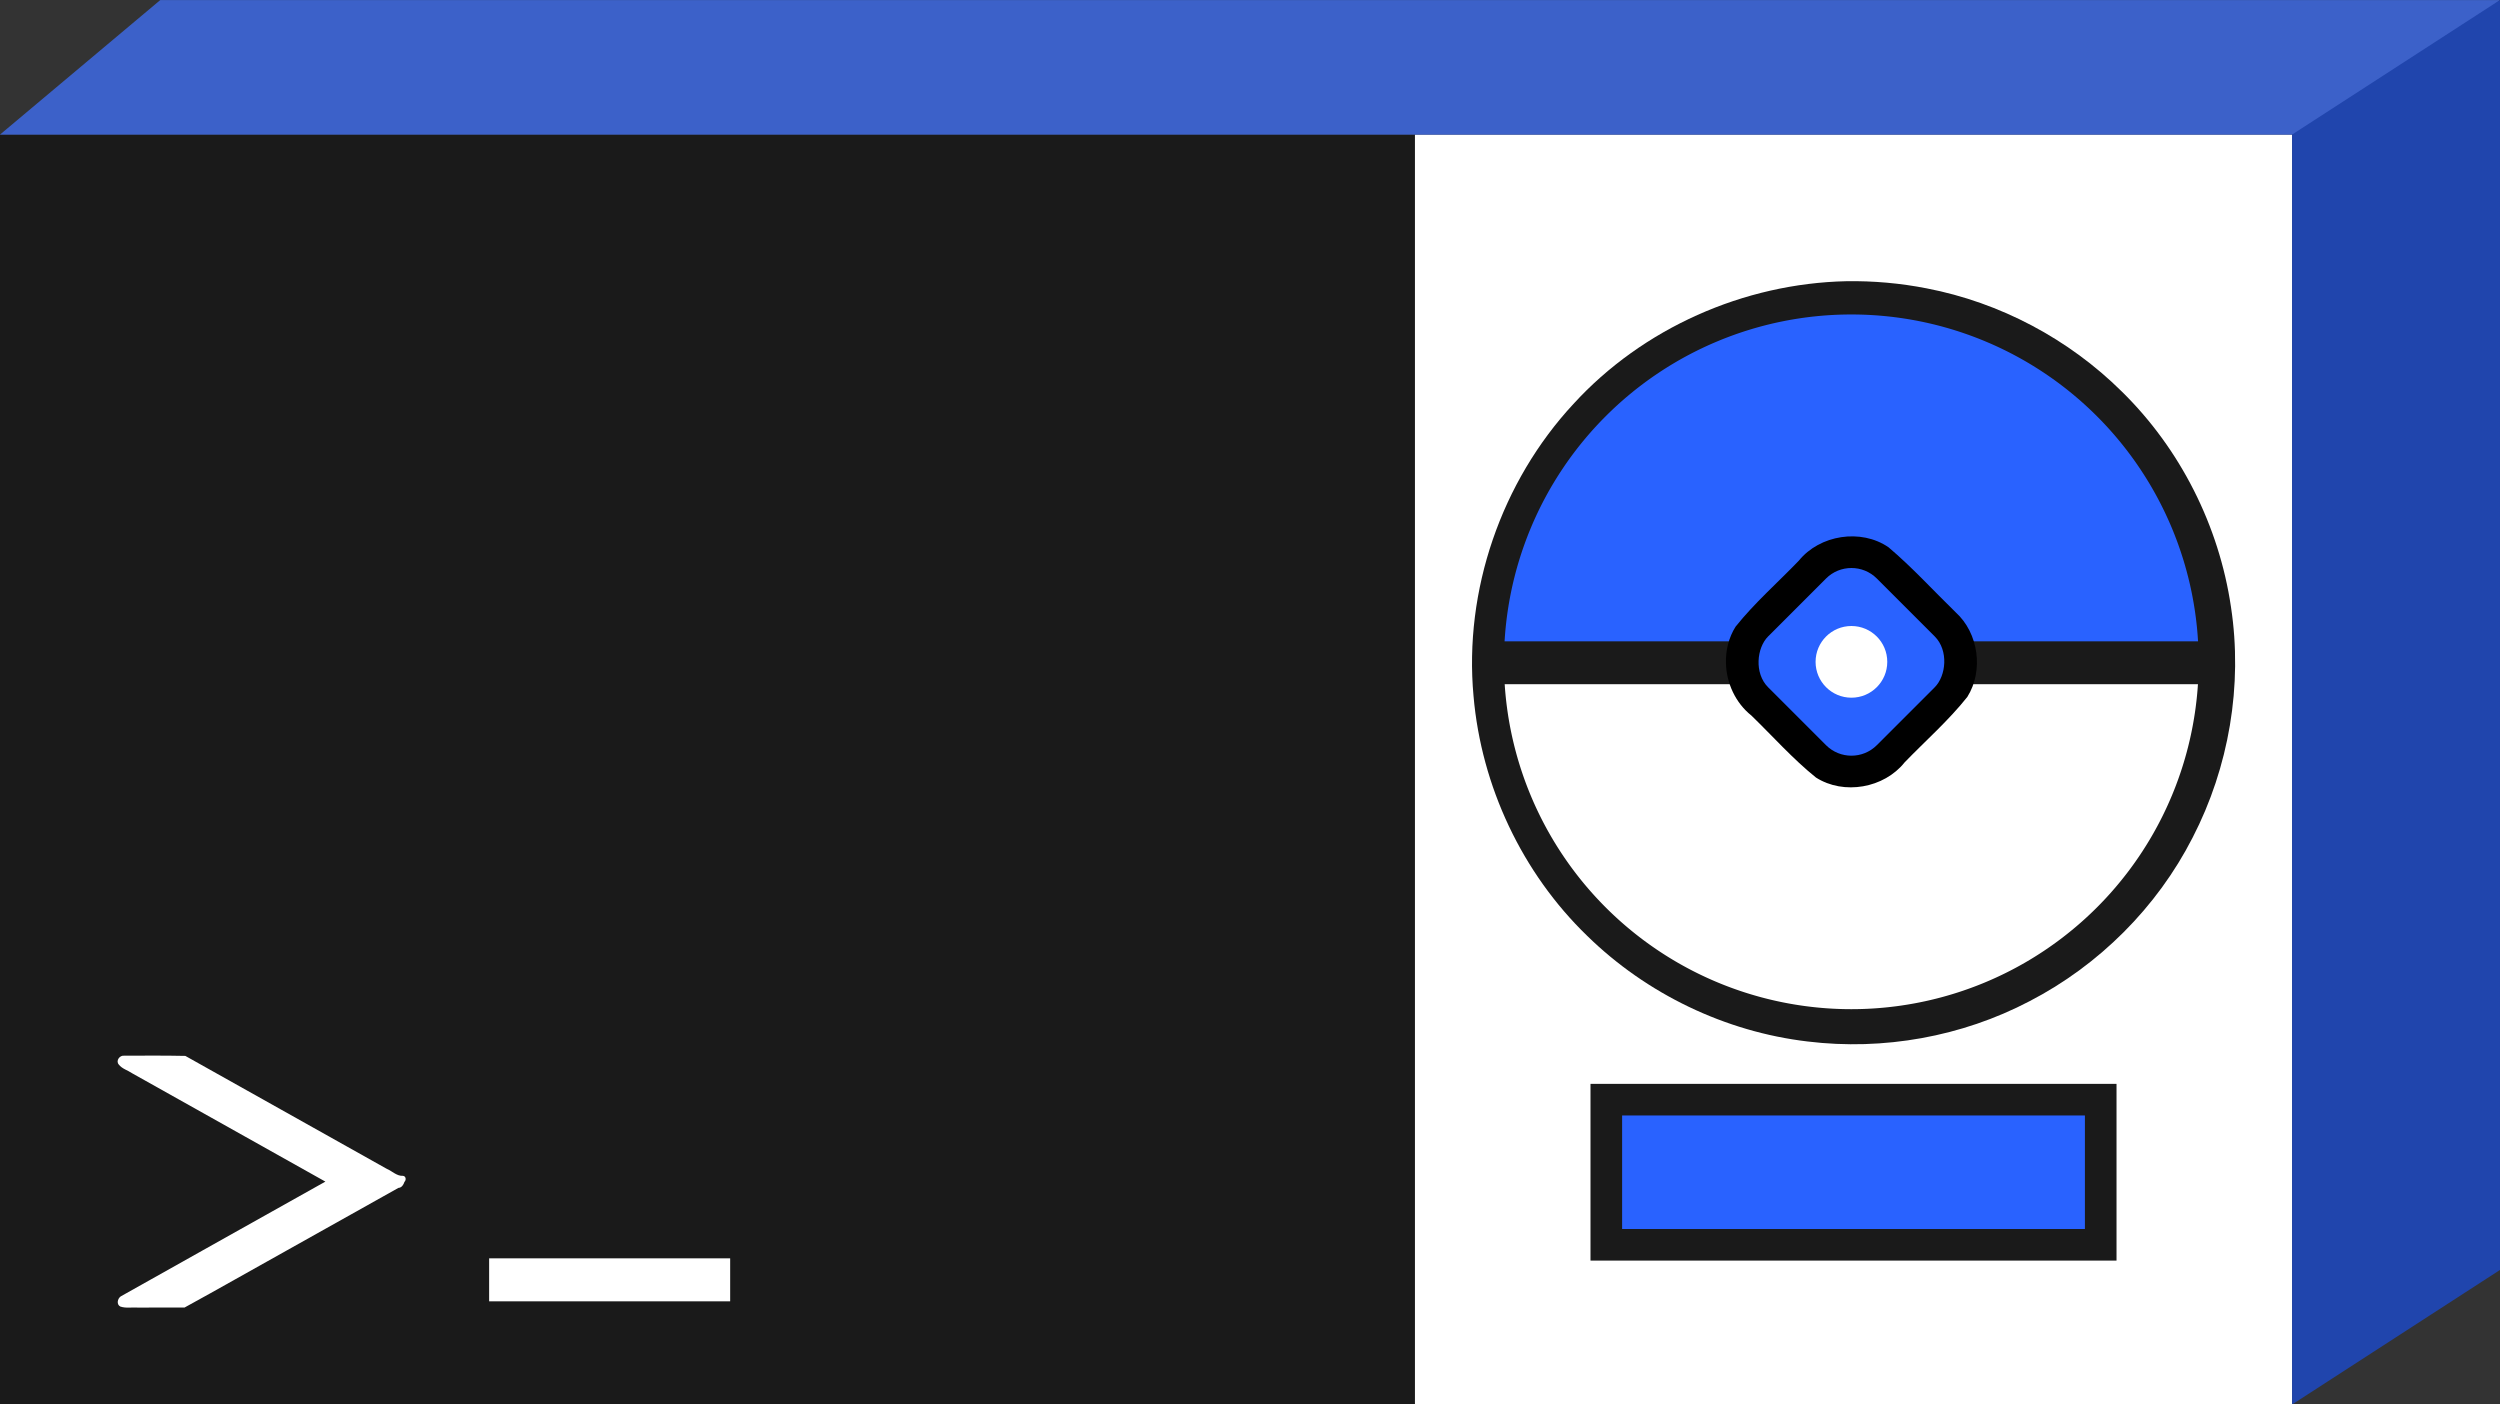 <?xml version="1.0" encoding="UTF-8" standalone="no"?>
<!-- Created with Inkscape (http://www.inkscape.org/) -->

<svg
   width="627.792mm"
   height="352.674mm"
   viewBox="0 0 627.792 352.674"
   version="1.1"
   id="svg5"
   inkscape:version="1.2.2 (732a01da63, 2022-12-09)"
   sodipodi:docname="hashnodex.svg"
   xmlns:inkscape="http://www.inkscape.org/namespaces/inkscape"
   xmlns:sodipodi="http://sodipodi.sourceforge.net/DTD/sodipodi-0.dtd"
   xmlns="http://www.w3.org/2000/svg"
   xmlns:svg="http://www.w3.org/2000/svg">
  <rect x="0" y="0" width="627.792" height="352.674" fill="#333333" stroke="none"/>
  <sodipodi:namedview
     id="namedview7"
     pagecolor="#505050"
     bordercolor="#eeeeee"
     borderopacity="1"
     inkscape:showpageshadow="0"
     inkscape:pageopacity="0"
     inkscape:pagecheckerboard="0"
     inkscape:deskcolor="#505050"
     inkscape:document-units="mm"
     showgrid="false"
     inkscape:zoom="0.09064429"
     inkscape:cx="-3436.5099"
     inkscape:cy="1748.5933"
     inkscape:window-width="1920"
     inkscape:window-height="1001"
     inkscape:window-x="-9"
     inkscape:window-y="-9"
     inkscape:window-maximized="1"
     inkscape:current-layer="layer1" />
  <defs
     id="defs2" />
  <g
     inkscape:label="Layer 1"
     inkscape:groupmode="layer"
     id="layer1"
     transform="translate(671.13,-155.347)">
    <rect
       style="fill:#1a1a1a;stroke-width:0.235"
       id="rect249"
       width="575.581"
       height="318.886"
       x="-671.13"
       y="189.135"
       ry="0.025" />
    <rect
       style="fill:#ffffff;fill-opacity:1;stroke-width:0.145"
       id="rect359"
       width="220.265"
       height="318.886"
       x="-315.814"
       y="189.135"
       ry="0.025" />
    <g
       id="g782"
       transform="matrix(1.163,0,0,1.163,-326.32,176.418)">
      <path
         id="path965"
         style="fill:#1a1a1a;stroke-width:0.26"
         d="M 102.191,42.602 C 80.064,43.078 58.203,52.747 43.245,69.113 27.681,85.896 19.583,109.382 21.685,132.192 c 1.68,19.432 10.501,38.185 24.534,51.753 12.807,12.535 29.804,20.718 47.608,22.818 16.359,1.999 33.3,-1.037 47.903,-8.693 15.007,-7.77 27.531,-20.269 35.218,-35.329 7.852,-15.2 10.861,-32.882 8.283,-49.809 C 182.658,95.433 174.3,78.813 161.66,66.422 150.215,55.078 135.371,47.203 119.543,44.149 113.834,43.028 108.009,42.511 102.191,42.602 Z" />
      <path
         id="path234"
         style="fill:#ffffff;stroke-width:0.26"
         d="m 103.257,49.784 a 75,75 0 0 1 4.93,0.168 75,75 0 0 0 -4.93,-0.168 z m 5.267,0.19 a 75,75 0 0 1 4.811,0.495 75,75 0 0 0 -4.811,-0.495 z m -10.642,0.011 a 75,75 0 0 0 -1.765,0.182 75,75 0 0 1 1.765,-0.182 z m 15.764,0.528 a 75,75 0 0 1 4.812,0.829 75,75 0 0 0 -4.812,-0.829 z m -21.101,0.056 a 75,75 0 0 0 -2.116,0.365 75,75 0 0 1 2.116,-0.365 z m 25.995,0.79 a 75,75 0 0 1 4.78,1.165 75,75 0 0 0 -4.78,-1.165 z m -31.292,0.177 a 75,75 0 0 0 -2.2,0.536 75,75 0 0 1 2.2,-0.536 z m 36.379,1.073 a 75,75 0 0 1 4.645,1.474 75,75 0 0 0 -4.645,-1.474 z m -41.595,0.271 a 75,75 0 0 0 -2.221,0.705 75,75 0 0 1 2.221,-0.705 z m 46.47,1.286 a 75,75 0 0 1 4.567,1.8 75,75 0 0 0 -4.567,-1.8 z m -51.575,0.428 a 75,75 0 0 0 -2.2,0.868 75,75 0 0 1 2.2,-0.868 z m 56.235,1.412 a 75,75 0 0 1 4.438,2.11 75,75 0 0 0 -4.438,-2.11 z m -61.224,0.672 a 75,75 0 0 0 -2.126,1.011 75,75 0 0 1 2.126,-1.011 z m 65.952,1.588 a 75,75 0 0 1 4.25,2.389 75,75 0 0 0 -4.25,-2.389 z m -70.791,0.857 a 75,75 0 0 0 -2.025,1.138 75,75 0 0 1 2.025,-1.138 z m 75.233,1.651 a 75,75 0 0 1 4.088,2.68 75,75 0 0 0 -4.088,-2.68 z m -79.914,1.157 a 75,75 0 0 0 -1.882,1.234 75,75 0 0 1 1.882,-1.234 z m 84.125,1.609 a 75,75 0 0 1 3.908,2.963 75,75 0 0 0 -3.908,-2.963 z m -88.657,1.581 a 75,75 0 0 0 -1.665,1.262 75,75 0 0 1 1.665,-1.262 z m 92.813,1.583 a 75,75 0 0 1 3.688,3.214 75,75 0 0 0 -3.688,-3.214 z m -97.424,2.215 a 75,75 0 0 0 -1.119,0.976 75,75 0 0 1 1.119,-0.976 z m 101.248,1.129 a 75,75 0 0 1 3.454,3.453 75,75 0 0 0 -3.454,-3.453 z m 3.585,3.592 a 75,75 0 0 1 3.21,3.679 75,75 0 0 0 -3.21,-3.679 z m -109.735,0.039 a 75,75 0 0 0 -0.995,1.14 75,75 0 0 1 0.995,-1.14 z M 161.529,77.577 a 75,75 0 0 1 2.966,3.91 75,75 0 0 0 -2.966,-3.91 z M 44.863,77.739 a 75,75 0 0 0 -1.274,1.679 75,75 0 0 1 1.274,-1.679 z M 164.561,81.584 a 75,75 0 0 1 2.694,4.105 75,75 0 0 0 -2.694,-4.105 z M 41.645,82.051 a 75,75 0 0 0 -1.247,1.901 75,75 0 0 1 1.247,-1.901 z m 125.727,3.827 a 75,75 0 0 1 2.393,4.254 75,75 0 0 0 -2.393,-4.254 z M 38.743,86.587 a 75,75 0 0 0 -1.154,2.052 75,75 0 0 1 1.154,-2.052 z m 131.169,3.828 a 75,75 0 0 1 2.117,4.45 75,75 0 0 0 -2.117,-4.45 z M 36.177,91.309 a 75,75 0 0 0 -1.035,2.175 75,75 0 0 1 1.035,-2.175 z m 135.879,3.621 a 75,75 0 0 1 1.812,4.592 75,75 0 0 0 -1.812,-4.592 z M 33.947,96.225 a 75,75 0 0 0 -0.883,2.236 75,75 0 0 1 0.883,-2.236 z m 140.002,3.517 a 75,75 0 0 1 1.48,4.658 75,75 0 0 0 -1.48,-4.658 z M 32.071,101.3 a 75,75 0 0 0 -0.721,2.271 75,75 0 0 1 0.721,-2.271 z m 143.437,3.387 a 75,75 0 0 1 1.175,4.816 75,75 0 0 0 -1.175,-4.816 z m 1.175,4.816 a 75,75 0 0 1 0.844,4.886 75,75 0 0 0 -0.844,-4.886 z m -146.124,-2.985 a 75,75 0 0 0 -0.553,2.267 75,75 0 0 1 0.553,-2.267 z m -1.143,5.384 a 75,75 0 0 0 -0.375,2.171 75,75 0 0 1 0.375,-2.171 z m 148.15,2.767 a 75,75 0 0 1 0.5,4.849 75,75 0 0 0 -0.5,-4.849 z m -148.915,2.864 a 75,75 0 0 0 -0.194,1.885 75,75 0 0 1 0.194,-1.885 z m 149.433,2.267 a 75,75 0 0 1 0.171,4.959 75,75 0 0 0 -0.171,-4.959 z m 0.171,4.959 c -4.5e-4,0.014 -0.011,0.025 -0.025,0.025 H 28.282 c -0.014,0 -0.023,-0.011 -0.024,-0.025 a 75,75 0 0 0 -0.001,0.025 75,75 0 0 0 75,75 75,75 0 0 0 75,-75 75,75 0 0 0 -5.1e-4,-0.025 z" />
      <path
         id="rect398"
         style="fill:#2962ff;fill-opacity:1;stroke-width:0.281"
         d="M 103.257,49.784 A 75,75 0 0 0 28.258,124.759 c 8.69e-4,0.013 0.011,0.025 0.024,0.025 H 178.231 c 0.014,0 0.024,-0.012 0.025,-0.025 A 75,75 0 0 0 103.257,49.784 Z" />
      <rect
         style="fill:#1a1a1a;fill-opacity:1;stroke-width:0.598"
         id="rect1090"
         width="154.106"
         height="9.262"
         x="26.679"
         y="120.355"
         ry="0.032" />
      <path
         id="rect1559"
         style="fill:#000000;fill-opacity:1;stroke-width:0.179"
         d="m 125.787,114.091 c -4.815,-4.693 -9.376,-9.706 -14.499,-14.041 -5.95,-4.088 -14.842,-2.689 -19.367,2.898 -4.563,4.744 -9.557,9.106 -13.656,14.248 -1.474,2.327 -2.15,5.111 -2.079,7.792 0.075,4.349 2.062,8.665 5.486,11.386 4.633,4.487 8.928,9.357 13.948,13.393 6.008,3.846 14.719,2.29 19.143,-3.27 4.539,-4.695 9.491,-9.031 13.544,-14.137 3.553,-5.665 2.44,-13.78 -2.52,-18.268 z" />
      <rect
         style="fill:#2962ff;fill-opacity:1;stroke-width:0.179"
         id="rect1561"
         width="33.203"
         height="33.203"
         x="144.668"
         y="-1.391"
         ry="7.762"
         transform="rotate(45)" />
      <circle
         style="fill:#ffffff;fill-opacity:1;stroke-width:0.265"
         id="path1997"
         cx="103.279"
         cy="124.79"
         r="7.74" />
    </g>
    <rect
       style="fill:#1a1a1a;fill-opacity:1;stroke-width:0.265"
       id="rect836"
       width="132.095"
       height="44.376"
       x="-271.729"
       y="427.525"
       ry="0.025" />
    <path
       id="rect976"
       style="fill:#2962ff;fill-opacity:1;stroke-width:0.265"
       d="m -263.79,463.962 c 38.739,0 77.478,0 116.217,0 0,-9.499 0,-18.999 0,-28.498 -38.739,0 -77.478,0 -116.217,0 0,9.499 0,18.999 0,28.498 z" />
    <rect
       style="fill:#3c61c9;fill-opacity:1;stroke-width:0.282"
       id="rect993"
       width="587.545"
       height="52.555"
       x="-445.805"
       y="241.636"
       ry="0.024"
       transform="matrix(1,0,-0.766,0.643,0,0)" />
    <path
       id="rect1663"
       style="fill:#2045ad;fill-opacity:1;stroke-width:0.33"
       d="m -43.369,155.366 -52.157,33.753 c -0.006,0.004 -0.015,0.004 -0.024,0.007 v 318.845 c 0,0.023 0.02,0.036 0.042,0.042 l 52.145,-33.745 c 0.006,-0.004 0.015,-0.004 0.024,-0.007 V 155.397 c 0,-0.017 -0.018,-0.021 -0.03,-0.03 z" />
    <rect
       style="fill:#ffffff;fill-opacity:1;stroke-width:0.09"
       id="rect1871"
       width="60.528"
       height="10.798"
       x="487.772"
       y="471.328"
       ry="0.018"
       transform="scale(-1,1)" />
    <path
       id="rect1873"
       style="fill:#ffffff;fill-opacity:1;stroke-width:0.074"
       d="m -639.925,420.449 c -1.129,-0.165 -2.196,1.257 -1.389,2.209 0.834,1.098 2.257,1.44 3.357,2.198 16.179,9.071 32.357,18.142 48.536,27.212 -17.131,9.613 -34.282,19.198 -51.4,28.828 -0.802,0.566 -1.112,2.006 -0.111,2.539 1.432,0.5 2.99,0.154 4.477,0.268 3.892,0.007 7.785,-0.014 11.677,-0.017 8.603,-4.704 17.115,-9.58 25.686,-14.346 9.337,-5.231 18.674,-10.462 28.011,-15.693 0.817,-0.036 1.295,-0.806 1.507,-1.499 0.496,-0.461 0.414,-1.462 -0.366,-1.528 -1.532,0.087 -2.653,-1.148 -3.979,-1.711 -16.888,-9.469 -33.777,-18.938 -50.665,-28.406 -5.112,-0.108 -10.227,-0.076 -15.34,-0.055 z" />
  </g>
</svg>
